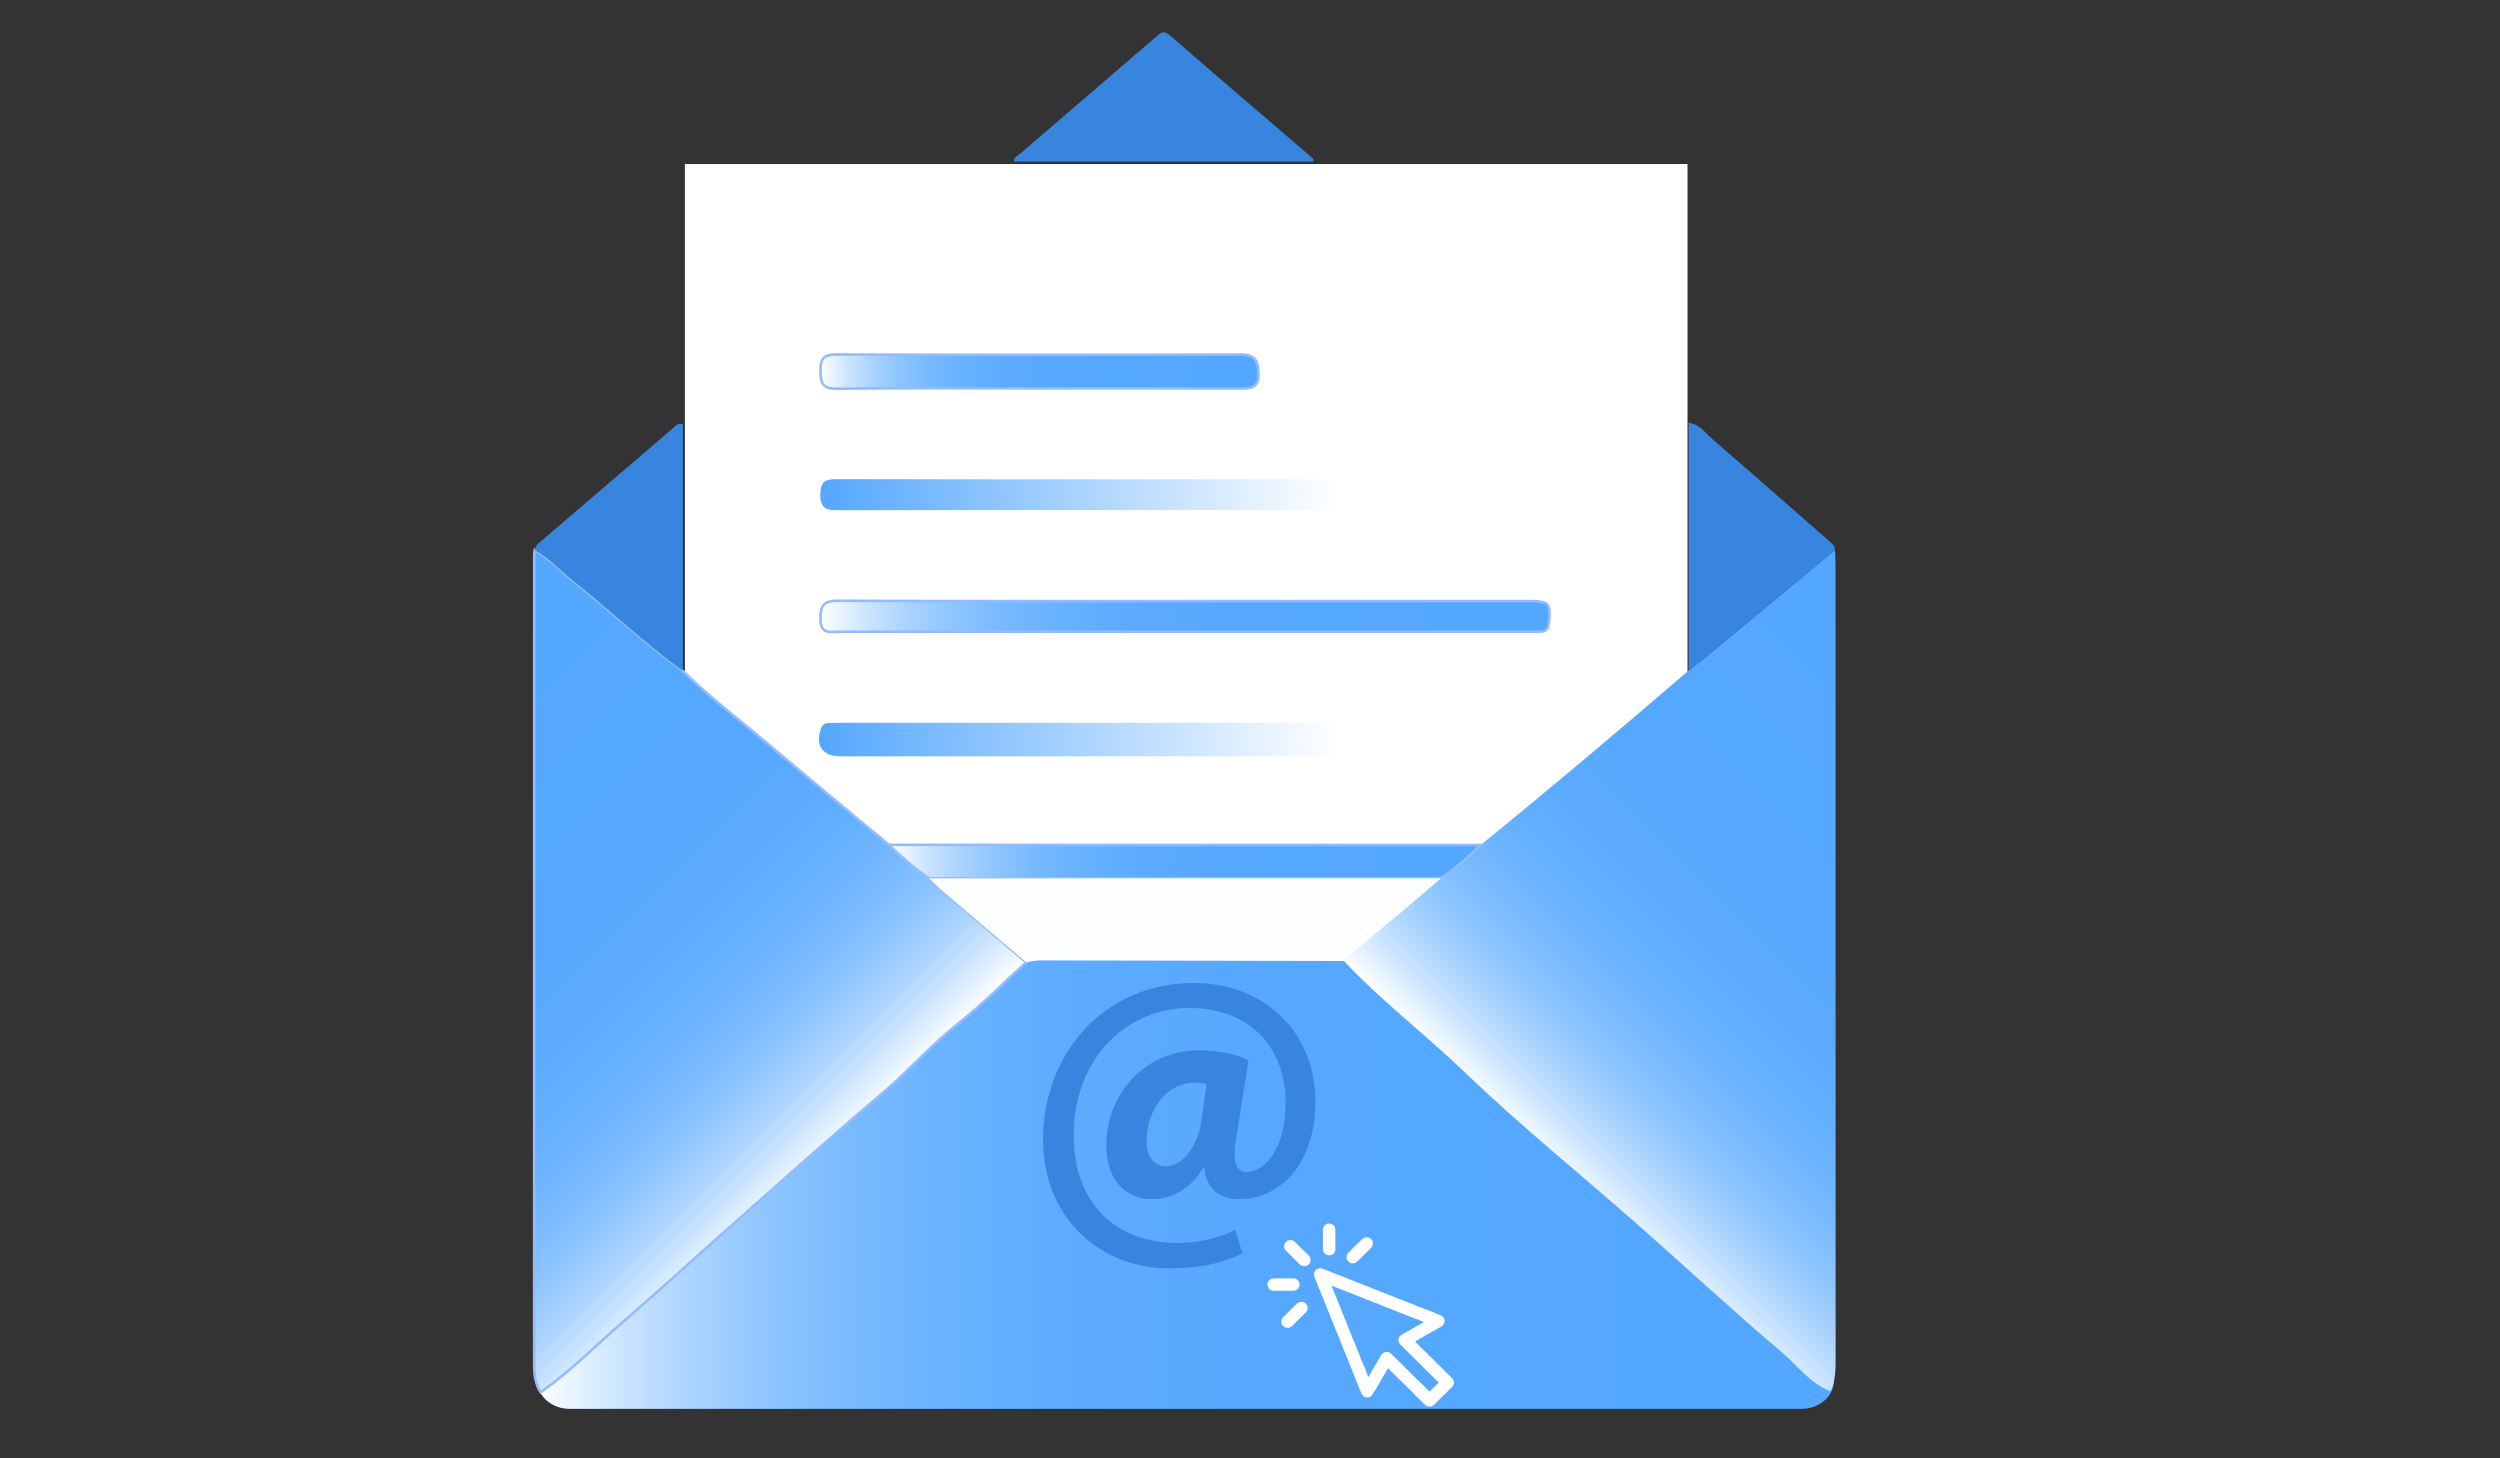 <?xml version="1.0" encoding="utf-8"?>
<!-- Generator: Adobe Illustrator 16.0.0, SVG Export Plug-In . SVG Version: 6.00 Build 0)  -->
<!DOCTYPE svg PUBLIC "-//W3C//DTD SVG 1.1//EN" "http://www.w3.org/Graphics/SVG/1.1/DTD/svg11.dtd">
<svg version="1.1" id="Layer_1" xmlns="http://www.w3.org/2000/svg" xmlns:xlink="http://www.w3.org/1999/xlink" x="0px" y="0px"
	 width="960px" height="560px" viewBox="0 0 960 560" enable-background="new 0 0 960 560" xml:space="preserve">
<rect x="0" y="0" width="960" height="560" fill="#333333" stroke="none"/>
<g>
	<linearGradient id="SVGID_1_" gradientUnits="userSpaceOnUse" x1="263" y1="226" x2="648" y2="226">
		<stop  offset="0.005" style="stop-color:#FFFFFF"/>
		<stop  offset="0.753" style="stop-color:#FFFFFF"/>
	</linearGradient>
	<rect x="263" y="63" fill-rule="evenodd" clip-rule="evenodd" fill="url(#SVGID_1_)" width="385" height="326"/>
	<linearGradient id="SVGID_2_" gradientUnits="userSpaceOnUse" x1="206.231" y1="447.2" x2="704.29" y2="447.2">
		<stop  offset="0" style="stop-color:#FFFFFF"/>
		<stop  offset="0.018" style="stop-color:#EFF7FF"/>
		<stop  offset="0.065" style="stop-color:#CBE4FF"/>
		<stop  offset="0.118" style="stop-color:#ABD4FF"/>
		<stop  offset="0.177" style="stop-color:#8FC6FF"/>
		<stop  offset="0.243" style="stop-color:#79BAFF"/>
		<stop  offset="0.321" style="stop-color:#68B2FF"/>
		<stop  offset="0.417" style="stop-color:#5DABFF"/>
		<stop  offset="0.551" style="stop-color:#56A8FF"/>
		<stop  offset="0.925" style="stop-color:#54A7FF"/>
	</linearGradient>
	<path fill-rule="evenodd" clip-rule="evenodd" fill="url(#SVGID_2_)" enable-background="new    " d="M704.29,530
		c0,6.074-5.587,11-12.482,11H218.714c-6.894,0-12.482-4.926-12.482-11V364.398c0-6.074,5.589-10.998,12.482-10.998h473.094
		c6.896,0,12.482,4.924,12.482,10.998V530z"/>
	<linearGradient id="SVGID_3_" gradientUnits="userSpaceOnUse" x1="306.142" y1="457.424" x2="132.659" y2="283.94">
		<stop  offset="0" style="stop-color:#FFFFFF"/>
		<stop  offset="0.018" style="stop-color:#EFF7FF"/>
		<stop  offset="0.065" style="stop-color:#CBE4FF"/>
		<stop  offset="0.118" style="stop-color:#ABD4FF"/>
		<stop  offset="0.177" style="stop-color:#8FC6FF"/>
		<stop  offset="0.243" style="stop-color:#79BAFF"/>
		<stop  offset="0.321" style="stop-color:#68B2FF"/>
		<stop  offset="0.417" style="stop-color:#5DABFF"/>
		<stop  offset="0.551" style="stop-color:#56A8FF"/>
		<stop  offset="0.925" style="stop-color:#54A7FF"/>
	</linearGradient>
	
		<path fill-rule="evenodd" clip-rule="evenodd" fill="url(#SVGID_3_)" stroke="#94BBFF" stroke-miterlimit="10" enable-background="new    " d="
		M394.041,369.524c-8.62,7.856-16.824,16.229-25.966,23.434c-10.398,8.201-19.002,18.177-29.063,26.7
		c-19.646,16.656-38.809,33.871-58.109,50.919c-13.794,12.184-27.343,24.643-41.269,36.679
		c-10.63,9.191-20.514,19.241-32.024,27.433c-2.065-3.209-2.489-6.806-2.489-10.486c0-103.667,0.002-207.335,0.015-311.003
		c0-0.645,0.126-1.288,0.195-1.93c5.568,3.073,9.799,7.794,14.695,11.701c14.232,11.348,27.438,23.923,42.189,34.654
		c10.173,10.104,21.648,18.727,32.578,27.971c15.422,13.041,31.011,25.892,46.529,38.824c4.846,4.634,9.804,9.146,15.439,12.854
		c1.721,1.632,3.375,3.337,5.175,4.879C372.618,351.299,383.334,360.401,394.041,369.524z"/>
	<linearGradient id="SVGID_4_" gradientUnits="userSpaceOnUse" x1="603.987" y1="457.075" x2="777.252" y2="283.811">
		<stop  offset="0" style="stop-color:#FFFFFF"/>
		<stop  offset="0.018" style="stop-color:#EFF7FF"/>
		<stop  offset="0.065" style="stop-color:#CBE4FF"/>
		<stop  offset="0.118" style="stop-color:#ABD4FF"/>
		<stop  offset="0.177" style="stop-color:#8FC6FF"/>
		<stop  offset="0.243" style="stop-color:#79BAFF"/>
		<stop  offset="0.321" style="stop-color:#68B2FF"/>
		<stop  offset="0.417" style="stop-color:#5DABFF"/>
		<stop  offset="0.551" style="stop-color:#56A8FF"/>
		<stop  offset="0.925" style="stop-color:#54A7FF"/>
	</linearGradient>
	<path fill-rule="evenodd" clip-rule="evenodd" fill="url(#SVGID_4_)" enable-background="new    " d="M702.913,534.271
		c-7.8-3.017-12.607-9.822-18.652-14.94c-18.665-15.809-36.569-32.495-54.926-48.669c-22.241-19.598-45.382-38.269-66.727-58.771
		c-15.25-14.651-32.136-27.521-46.609-42.951c12.438-10.577,24.877-21.155,37.317-31.737c5.552-3.75,10.518-8.189,15.333-12.8
		c26.957-21.877,53.489-44.257,79.768-66.927c2.052-1.594,4.149-3.135,6.147-4.786c16.702-13.819,33.387-27.659,50.076-41.492
		c0.074,2.154,0.218,4.311,0.218,6.464c0.012,100.879,0.003,201.761,0.021,302.641C704.879,525.06,705.021,529.816,702.913,534.271z
		"/>
	<path fill-rule="evenodd" clip-rule="evenodd" fill="#3885E0" d="M504.305,62.039c-38.281,0-76.587,0-114.938,0
		c-0.212-1.562,1.144-1.962,1.927-2.635c17.423-15.021,34.879-30,52.322-44.995c1.727-1.482,2.927-3.204,5.688-0.792
		c17.828,15.557,35.853,30.896,53.798,46.323C503.672,60.429,504.557,60.801,504.305,62.039z"/>
	<linearGradient id="SVGID_5_" gradientUnits="userSpaceOnUse" x1="314.477" y1="283.986" x2="595.433" y2="283.986">
		<stop  offset="0" style="stop-color:#54A7FF"/>
		<stop  offset="0.71" style="stop-color:#FFFFFF"/>
	</linearGradient>
	<path fill-rule="evenodd" clip-rule="evenodd" fill="url(#SVGID_5_)" enable-background="new    " d="M454.295,290.426
		c-43.926,0-87.853,0.002-131.778-0.006c-6.745,0-9.637-4.481-7.167-10.855c0.579-1.488,1.562-1.932,2.954-1.97
		c1.529-0.04,3.058-0.051,4.587-0.051c88.073-0.002,176.145-0.002,264.213,0c7.253,0,9.723,3.558,7.591,10.503
		c-0.811,2.66-2.788,2.347-4.689,2.356c-7.864,0.044-15.732,0.022-23.599,0.022C529.034,290.426,491.666,290.426,454.295,290.426z"
		/>
	<linearGradient id="SVGID_6_" gradientUnits="userSpaceOnUse" x1="314.991" y1="189.908" x2="594.929" y2="189.908">
		<stop  offset="0" style="stop-color:#54A7FF"/>
		<stop  offset="0.71" style="stop-color:#FFFFFF"/>
	</linearGradient>
	<path fill-rule="evenodd" clip-rule="evenodd" fill="url(#SVGID_6_)" enable-background="new    " d="M455.653,184.053
		c43.908,0,87.815,0.135,131.726-0.15c6.29-0.042,7.921,1.97,7.483,7.716c-0.272,3.563-1.79,4.317-4.907,4.262
		c-6.772-0.118-13.547-0.034-20.319-0.034c-82.355,0.002-164.712-0.023-247.066,0.067c-4.694,0.004-7.737-0.085-7.572-6.302
		c0.146-5.551,2.836-5.617,6.964-5.608C366.525,184.083,411.088,184.053,455.653,184.053z"/>
	<linearGradient id="SVGID_7_" gradientUnits="userSpaceOnUse" x1="315.046" y1="236.694" x2="595.034" y2="236.694">
		<stop  offset="0" style="stop-color:#FFFFFF"/>
		<stop  offset="0.018" style="stop-color:#EFF7FF"/>
		<stop  offset="0.065" style="stop-color:#CBE4FF"/>
		<stop  offset="0.118" style="stop-color:#ABD4FF"/>
		<stop  offset="0.177" style="stop-color:#8FC6FF"/>
		<stop  offset="0.243" style="stop-color:#79BAFF"/>
		<stop  offset="0.321" style="stop-color:#68B2FF"/>
		<stop  offset="0.417" style="stop-color:#5DABFF"/>
		<stop  offset="0.551" style="stop-color:#56A8FF"/>
		<stop  offset="0.925" style="stop-color:#54A7FF"/>
	</linearGradient>
	
		<path fill-rule="evenodd" clip-rule="evenodd" fill="url(#SVGID_7_)" stroke="#94BBFF" stroke-miterlimit="10" enable-background="new    " d="
		M454.962,230.809c44.126,0,88.253-0.004,132.381,0.001c7.489,0.004,8.237,0.947,7.44,8.151c-0.255,2.32-0.954,3.673-3.484,3.618
		c-1.31-0.028-2.62,0.023-3.928,0.023c-88.258,0-176.512,0.007-264.767-0.025c-3.437-0.002-7.541,1.387-7.559-4.89
		c-0.013-5.225,1.251-7.032,6.879-7.006C366.27,230.909,410.616,230.809,454.962,230.809z"/>
	<path fill-rule="evenodd" clip-rule="evenodd" fill="#3885E0" d="M262.214,257.624c-14.752-10.731-27.958-23.307-42.189-34.654
		c-4.896-3.907-9.127-8.628-14.695-11.701c0.308-2.166,2.13-3.182,3.572-4.42c16.633-14.289,33.297-28.546,49.969-42.79
		c0.763-0.652,1.41-1.695,3.344-1.129C262.214,194.375,262.214,226.001,262.214,257.624z"/>
	<linearGradient id="SVGID_8_" gradientUnits="userSpaceOnUse" x1="341.321" y1="330.846" x2="568.649" y2="330.846">
		<stop  offset="0" style="stop-color:#FFFFFF"/>
		<stop  offset="0.018" style="stop-color:#EFF7FF"/>
		<stop  offset="0.065" style="stop-color:#CBE4FF"/>
		<stop  offset="0.118" style="stop-color:#ABD4FF"/>
		<stop  offset="0.177" style="stop-color:#8FC6FF"/>
		<stop  offset="0.243" style="stop-color:#79BAFF"/>
		<stop  offset="0.321" style="stop-color:#68B2FF"/>
		<stop  offset="0.417" style="stop-color:#5DABFF"/>
		<stop  offset="0.551" style="stop-color:#56A8FF"/>
		<stop  offset="0.925" style="stop-color:#54A7FF"/>
	</linearGradient>
	
		<path fill-rule="evenodd" clip-rule="evenodd" fill="url(#SVGID_8_)" stroke="#94BBFF" stroke-miterlimit="10" enable-background="new    " d="
		M568.649,324.466c-4.815,4.612-9.781,9.055-15.336,12.806c-65.518,0.001-131.036,0.001-196.554,0.001
		c-5.635-3.707-10.593-8.22-15.439-12.854C417.099,324.434,492.873,324.449,568.649,324.466z"/>
	<path fill-rule="evenodd" clip-rule="evenodd" fill="#3885E0" d="M704.641,211.199c-16.689,13.84-33.374,27.687-50.076,41.514
		c-1.998,1.654-4.096,3.192-6.147,4.788c0-31.614,0-63.232,0-95.22c4.378,0.748,6.499,4.035,9.168,6.339
		c14.939,12.909,29.744,25.964,44.593,38.975C703.305,208.583,704.654,209.439,704.641,211.199z"/>
	<linearGradient id="SVGID_9_" gradientUnits="userSpaceOnUse" x1="315.056" y1="142.697" x2="483.273" y2="142.697">
		<stop  offset="0" style="stop-color:#FFFFFF"/>
		<stop  offset="0.018" style="stop-color:#EFF7FF"/>
		<stop  offset="0.065" style="stop-color:#CBE4FF"/>
		<stop  offset="0.118" style="stop-color:#ABD4FF"/>
		<stop  offset="0.177" style="stop-color:#8FC6FF"/>
		<stop  offset="0.243" style="stop-color:#79BAFF"/>
		<stop  offset="0.321" style="stop-color:#68B2FF"/>
		<stop  offset="0.417" style="stop-color:#5DABFF"/>
		<stop  offset="0.551" style="stop-color:#56A8FF"/>
		<stop  offset="0.925" style="stop-color:#54A7FF"/>
	</linearGradient>
	
		<path fill-rule="evenodd" clip-rule="evenodd" fill="url(#SVGID_9_)" stroke="#94BBFF" stroke-miterlimit="10" enable-background="new    " d="
		M398.776,149.126c-25.774,0-51.553-0.171-77.326,0.134c-5.615,0.064-6.32-2.155-6.392-6.826c-0.071-4.756,1.261-6.32,6.263-6.3
		c51.552,0.167,103.103,0.164,154.653,0.011c5.366-0.018,7.123,1.587,7.29,6.995c0.185,5.859-2.697,6.067-7.159,6.047
		C450.33,149.061,424.553,149.126,398.776,149.126z"/>
	<path fill-rule="evenodd" clip-rule="evenodd" fill="#FDFEFE" d="M356.76,337.272c65.518,0,131.036,0,196.554-0.001
		c-12.438,10.586-24.876,21.17-37.314,31.755c-38.935-0.086-77.874-0.186-116.811-0.231c-1.715,0-3.432,0.478-5.147,0.729
		c-10.706-9.123-21.423-18.226-32.105-27.373C360.135,340.609,358.481,338.904,356.76,337.272z"/>
	<g>
		<path fill="#3885E0" d="M477.122,481.379c-9.283,4.251-17.33,5.669-28.317,5.669c-25.684,0-48.275-18.735-48.275-49.594
			c0-32.116,22.9-59.983,57.872-59.983c27.232,0,46.728,19.05,46.728,45.499c0,22.988-12.687,37.473-29.399,37.473
			c-7.273,0-12.534-3.782-13.307-12.123h-0.309c-4.798,8.025-11.76,12.123-19.963,12.123c-10.057,0-17.329-7.562-17.329-20.472
			c0-19.207,13.927-36.68,36.209-36.68c6.807,0,14.543,1.73,18.415,3.934l-4.643,29.128c-1.551,9.287-0.465,13.539,3.866,13.697
			c6.654,0.155,15.011-8.504,15.011-26.606c0-20.468-12.997-36.369-36.983-36.369c-23.673,0-44.411,18.893-44.411,48.965
			c0,26.29,16.557,41.247,39.614,41.247c7.89,0,16.248-1.732,22.438-5.039L477.122,481.379z M463.351,416.357
			c-1.237-0.315-2.785-0.631-4.797-0.631c-10.21,0-18.257,10.234-18.257,22.357c0,5.98,2.631,9.762,7.736,9.762
			c5.726,0,11.759-7.401,13.153-16.531L463.351,416.357z"/>
	</g>
	<g>
		<path fill-rule="evenodd" clip-rule="evenodd" fill="#FFFFFF" d="M558.271,530.387c0,0.352,0,0.707,0,1.063
			c-0.149,0.3-0.296,0.608-0.445,0.91c-0.243,0.191-0.448,0.423-0.634,0.67c-0.31,0.141-0.511,0.397-0.721,0.644
			c-0.224,0.235-0.445,0.467-0.672,0.699c-0.666,0.661-1.332,1.324-1.997,1.982c-0.265,0.193-0.478,0.428-0.69,0.674
			c-0.19,0.186-0.379,0.374-0.572,0.56c-0.291,0.282-0.615,0.526-0.854,0.857c-0.018,0.01-0.028,0.023-0.035,0.039
			c-0.079,0.016-0.14,0.045-0.146,0.135c-0.021,0.019-0.039,0.035-0.051,0.06l-0.017-0.002l0.004,0.02
			c-0.026,0.009-0.043,0.023-0.063,0.043c-0.017,0.018-0.035,0.037-0.055,0.054c-0.015,0.009-0.03,0.026-0.036,0.048
			c-0.075,0.016-0.133,0.052-0.149,0.132c-0.016,0.03-0.027,0.059-0.044,0.089c-0.267,0.157-0.477,0.383-0.682,0.619
			c-0.272,0.148-0.551,0.293-0.824,0.439c-0.389,0-0.777,0-1.165,0c-0.474-0.145-0.904-0.362-1.256-0.713
			c-1.045-1.031-2.089-2.063-3.121-3.101c-0.281-0.281-0.666-0.482-0.883-0.784c-0.56-0.767-1.282-1.383-1.945-2.037
			c-1.291-1.275-2.607-2.53-3.886-3.823c-0.327-0.33-0.695-0.62-1.019-0.961c-0.758-0.802-1.522-1.603-2.372-2.315
			c-0.016-0.067-0.03-0.141-0.127-0.136c-0.062-0.078-0.124-0.155-0.187-0.236c-0.563-0.715-0.599-0.71-1.051,0.071
			c-0.07,0.123-0.131,0.255-0.197,0.385c-0.022,0.057-0.044,0.114-0.071,0.17c-0.265,0.304-0.435,0.661-0.617,1.017
			c-0.629,0.898-1.161,1.85-1.66,2.823c-0.482,0.859-1.057,1.664-1.47,2.563c-0.118,0.181-0.229,0.356-0.348,0.531
			c-0.066,0.124-0.133,0.249-0.199,0.372c-0.062,0.037-0.132,0.073-0.108,0.173c-0.023,0.002-0.044,0.014-0.063,0.028
			c-0.137,0.074-0.163,0.226-0.234,0.348c-0.502,0.857-0.939,1.764-2.006,2.084c-0.452-0.005-0.912,0.075-1.354-0.083
			c-0.969-0.396-1.438-1.181-1.713-2.123c-0.119-0.249-0.256-0.491-0.343-0.749c-0.227-0.655-0.508-1.286-0.796-1.918
			c-0.104-0.468-0.293-0.904-0.539-1.316c-0.287-0.915-0.664-1.798-1.067-2.671c-0.021-0.5-0.354-0.877-0.53-1.316
			c-0.086-0.325-0.176-0.651-0.375-0.931c0.015-0.161-0.063-0.285-0.163-0.394c-0.129-0.467-0.3-0.92-0.546-1.338
			c-0.282-0.939-0.674-1.833-1.078-2.729c-0.133-0.351-0.265-0.702-0.397-1.059c-0.168-0.376-0.237-0.802-0.497-1.145
			c0.018-0.161-0.106-0.254-0.178-0.374c-0.089-0.501-0.311-0.951-0.531-1.401c-0.334-0.831-0.667-1.658-1.001-2.49
			c-0.166-0.468-0.331-0.942-0.5-1.416c-0.273-0.288-0.187-0.744-0.484-1.025c-0.027-0.11-0.046-0.228-0.148-0.301
			c-0.089-0.413-0.253-0.795-0.479-1.154c-0.091-0.569-0.368-1.072-0.605-1.594c0.006-0.028-0.005-0.057-0.024-0.082
			c-0.108-0.364-0.241-0.72-0.443-1.047c-0.151-0.5-0.311-0.994-0.616-1.43c0.025-0.31-0.139-0.549-0.296-0.791
			c-0.019-0.064-0.036-0.138-0.053-0.204l0.014-0.024l-0.029-0.022c-0.028-0.112,0.009-0.262-0.158-0.301
			c-0.072-0.51-0.338-0.949-0.535-1.409c-0.342-0.848-0.685-1.698-1.021-2.552c-0.15-0.457-0.328-0.91-0.547-1.345
			c-0.103-0.34-0.21-0.677-0.413-0.976c0.01-0.172-0.063-0.313-0.156-0.445c-0.13-0.424-0.299-0.826-0.503-1.218
			c-0.291-0.814-0.582-1.628-0.975-2.398c-0.307-1.003-0.769-1.946-1.158-2.91c-0.16-0.523-0.352-1.032-0.609-1.513
			c-0.13-0.37-0.208-0.75-0.201-1.145c0.036-0.528,0.312-0.969,0.551-1.425c0.179-0.058,0.237-0.24,0.362-0.354
			c0.449-0.157,0.853-0.439,1.351-0.458c0.425-0.017,0.823,0.096,1.224,0.229c0.473,0.224,0.951,0.431,1.454,0.576
			c0.857,0.339,1.715,0.676,2.568,1.012c0.917,0.42,1.859,0.766,2.801,1.105c0.387,0.159,0.776,0.309,1.161,0.465
			c0.146,0.102,0.31,0.15,0.483,0.171c0.293,0.175,0.605,0.289,0.934,0.375c0.457,0.193,0.914,0.38,1.369,0.569
			c0.863,0.335,1.726,0.67,2.591,1.001c0.506,0.199,1.015,0.402,1.522,0.602c0.86,0.336,1.719,0.67,2.583,1.005
			c0.909,0.415,1.847,0.774,2.784,1.114c0.415,0.161,0.824,0.318,1.243,0.479c0.063,0.058,0.132,0.094,0.227,0.08
			c0.374,0.222,0.784,0.362,1.207,0.479c0.42,0.226,0.862,0.406,1.329,0.521c0.846,0.399,1.728,0.717,2.606,1.041
			c0.464,0.207,0.919,0.434,1.417,0.541l0.004-0.003c0.036,0.022,0.074,0.047,0.106,0.069c0.093,0.032,0.182,0.066,0.271,0.098
			c0.311,0.177,0.642,0.314,0.988,0.403c0.444,0.182,0.873,0.407,1.353,0.502c0.856,0.411,1.734,0.781,2.65,1.054l0.007-0.003
			c0.032,0.021,0.066,0.044,0.1,0.069c0.414,0.169,0.811,0.374,1.25,0.468c0.112,0.094,0.231,0.158,0.381,0.155
			c0.267,0.18,0.576,0.26,0.877,0.358c0.431,0.219,0.882,0.39,1.352,0.513c0.898,0.419,1.824,0.771,2.765,1.094
			c0.356,0.208,0.743,0.356,1.155,0.445c0.954,0.405,1.912,0.81,2.867,1.212c1.089,0.272,1.9,0.848,2.236,1.959
			c0,0.354,0,0.705,0,1.059c-0.215,0.47-0.434,0.938-0.827,1.3c-0.497,0.299-0.997,0.601-1.5,0.9c-0.283,0.12-0.555,0.26-0.79,0.46
			c-0.167,0.058-0.33,0.122-0.46,0.246c-0.918,0.512-1.841,1.025-2.762,1.537c-0.485,0.189-0.88,0.53-1.327,0.785
			c-0.017,0.017-0.027,0.036-0.035,0.06c-0.442,0.188-0.871,0.401-1.246,0.711c-0.388,0.16-0.767,0.347-1.076,0.632l0.008-0.006
			c-0.03-0.003-0.058,0-0.082,0.02c-0.037,0.021-0.073,0.043-0.112,0.065c-0.059,0.006-0.112,0.024-0.088,0.101v-0.013
			c-0.284,0.013-0.47,0.227-0.718,0.326c-0.318,0.126-0.265,0.258-0.052,0.463c2.594,2.552,5.179,5.111,7.767,7.668
			c0.813,0.803,1.626,1.606,2.434,2.409c0.773,0.771,1.547,1.542,2.316,2.312C556.924,528.595,557.9,529.243,558.271,530.387z
			 M544.518,530.027c0.013,0.091,0.08,0.115,0.148,0.146c0.071,0.07,0.141,0.142,0.21,0.208c0.291,0.283,0.58,0.569,0.863,0.854
			c0.179,0.164,0.354,0.327,0.532,0.49c0.215,0.255,0.428,0.514,0.718,0.69c0.145,0.249,0.359,0.429,0.567,0.621
			c0.258,0.317,0.543,0.605,0.866,0.858c0.1,0.107,0.199,0.214,0.299,0.324c0.133,0.154,0.257,0.171,0.408,0.016
			c0.658-0.669,1.321-1.337,1.98-2.004c0.222-0.124,0.397-0.296,0.525-0.518c0.184-0.163,0.346-0.368,0.556-0.497
			c0.313-0.188,0.221-0.367,0.061-0.589c-0.089-0.13-0.233-0.163-0.353-0.246c-0.209-0.263-0.435-0.508-0.717-0.696
			c-0.562-0.716-1.292-1.274-1.895-1.946c-0.284-0.271-0.492-0.612-0.851-0.805c-0.138-0.147-0.271-0.293-0.41-0.437
			c-0.31-0.297-0.627-0.595-0.938-0.893c-0.167-0.197-0.331-0.396-0.557-0.534c-0.21-0.308-0.484-0.559-0.784-0.781
			c-0.113-0.25-0.318-0.41-0.552-0.543c-0.218-0.385-0.584-0.628-0.89-0.934c-0.125-0.126-0.258-0.255-0.385-0.385
			c-0.291-0.288-0.581-0.57-0.869-0.857c-0.176-0.163-0.353-0.323-0.529-0.486c-0.233-0.376-0.625-0.609-0.896-0.951
			c-0.095-0.067-0.186-0.136-0.28-0.199c-0.229-0.379-0.621-0.613-0.885-0.962c-0.163-0.175-0.35-0.327-0.562-0.443
			c-0.239-0.415-0.63-0.696-0.967-1.031c-0.145-0.134-0.293-0.262-0.439-0.395c-0.229-0.3-0.489-0.572-0.796-0.793
			c-0.128-0.175-0.257-0.352-0.381-0.525c-0.229-0.415-0.209-0.891-0.35-1.327c0.072-0.484,0.317-0.902,0.545-1.326
			c0.085-0.036,0.146-0.092,0.171-0.181c0.35-0.235,0.702-0.481,1.073-0.688c0.555-0.303,1.091-0.644,1.631-0.965
			c0.48-0.216,0.938-0.464,1.358-0.779c0.48-0.174,0.888-0.471,1.308-0.746c0.442-0.187,0.862-0.409,1.232-0.71
			c0.08-0.004,0.154-0.009,0.197-0.087c0.759-0.42,1.514-0.843,2.301-1.275c-0.457-0.295-0.938-0.402-1.4-0.561
			c-0.27-0.276-0.697-0.221-0.99-0.453c-0.19-0.146-0.438-0.131-0.65-0.229c-0.661-0.288-1.352-0.52-2.027-0.774
			c-0.444-0.178-0.873-0.408-1.337-0.528c-0.434-0.221-0.89-0.382-1.35-0.527c-0.434-0.213-0.871-0.406-1.341-0.523
			c-0.909-0.32-1.76-0.784-2.688-1.063c-0.877-0.396-1.764-0.766-2.687-1.051c-0.445-0.182-0.891-0.365-1.336-0.547
			c-0.565-0.281-1.164-0.487-1.744-0.733c-0.308-0.13-0.631-0.415-1.032-0.322c-0.387-0.252-0.826-0.386-1.26-0.526
			c-0.427-0.232-0.879-0.396-1.339-0.536c-0.45-0.174-0.894-0.352-1.346-0.524c-0.128-0.11-0.287-0.158-0.456-0.175
			c-0.303-0.177-0.615-0.316-0.969-0.37c-0.388-0.247-0.818-0.394-1.259-0.52c-0.447-0.175-0.896-0.353-1.34-0.531
			c-0.022-0.017-0.044-0.017-0.065-0.007c-0.395-0.245-0.845-0.363-1.278-0.519c-0.434-0.219-0.884-0.391-1.346-0.534
			c-0.92-0.364-1.814-0.793-2.768-1.069c-0.385-0.255-0.832-0.367-1.266-0.515c-0.11-0.04-0.228-0.079-0.34-0.116
			c-0.253-0.169-0.524-0.304-0.838-0.339c-0.306-0.194-0.638-0.322-1.051-0.418c0.158,0.381,0.231,0.729,0.448,1.014
			c0.054,0.426,0.249,0.796,0.457,1.162l0.001,0.003c0.108,0.437,0.294,0.846,0.495,1.249c0.37,0.913,0.738,1.825,1.109,2.737
			c0.128,0.463,0.307,0.906,0.536,1.33c0.27,0.682,0.54,1.36,0.809,2.04c0.037,0.18,0.042,0.37,0.173,0.522
			c0.03,0.032,0.063,0.058,0.094,0.088c0.056,0.213,0.119,0.418,0.212,0.623c0.149,0.342,0.364,0.674,0.457,1.023
			c0.113,0.426,0.282,0.811,0.477,1.195c0.124,0.394,0.261,0.782,0.453,1.147c0.137,0.39,0.245,0.795,0.477,1.145
			c0.023,0.059,0.05,0.119,0.069,0.178c0.076,0.484,0.354,0.894,0.533,1.338c0.345,0.876,0.69,1.752,1.035,2.628
			c0.192,0.477,0.393,0.952,0.585,1.428c0.334,0.829,0.669,1.658,1.008,2.484c0.054,0.153,0.1,0.302,0.16,0.452
			c0.349,0.851,0.703,1.701,1.056,2.549c0.148,0.359,0.298,0.718,0.443,1.075c0.301,0.935,0.68,1.835,1.088,2.73
			c0.362,0.885,0.729,1.772,1.096,2.652c0.219,0.784,0.541,1.525,0.9,2.344c0.21-0.42,0.485-0.705,0.581-1.095
			c0.312-0.447,0.598-0.915,0.814-1.418c0.081-0.024,0.098-0.089,0.101-0.163c0.274-0.298,0.424-0.674,0.613-1.023
			c0.577-0.873,1.104-1.774,1.573-2.708c0.589-0.863,1.025-1.816,1.651-2.651c0.063-0.059,0.123-0.114,0.185-0.172
			c0.424-0.216,0.852-0.432,1.338-0.474c0.47,0,0.918,0.092,1.347,0.279c0.096,0.067,0.187,0.13,0.278,0.194
			c0.027,0.071,0.084,0.094,0.149,0.104c0.011,0.027,0.023,0.048,0.05,0.064c0.291,0.279,0.526,0.618,0.868,0.848
			c0.025,0.017,0.046,0.039,0.071,0.061c0.035,0.037,0.072,0.08,0.104,0.12c0.118,0.104,0.234,0.209,0.35,0.313
			c0.195,0.281,0.43,0.519,0.726,0.692c0.136,0.253,0.384,0.41,0.566,0.621c0.285,0.287,0.575,0.568,0.865,0.856
			c0.178,0.159,0.356,0.326,0.534,0.486c0.229,0.305,0.514,0.554,0.802,0.8c0.179,0.18,0.351,0.356,0.527,0.532
			c0.245,0.287,0.487,0.579,0.811,0.783c0.19,0.205,0.383,0.408,0.575,0.611c0.29,0.285,0.58,0.572,0.867,0.859
			c0.131,0.127,0.265,0.256,0.394,0.384c0.273,0.276,0.512,0.587,0.846,0.805c0.073,0.084,0.144,0.174,0.221,0.255
			c0.022,0.082,0.076,0.124,0.158,0.143l0.027,0.031c0.329,0.364,0.661,0.722,1.047,1.028
			C544.494,530.009,544.504,530.023,544.518,530.027z"/>
		<path fill-rule="evenodd" clip-rule="evenodd" fill="#FFFFFF" d="M509.616,469.854c0.389,0,0.778,0,1.164,0
			c0.538,0.119,0.979,0.424,1.421,0.723v-0.015c-0.012,0.078,0.035,0.125,0.097,0.157c0.093,0.158,0.186,0.318,0.28,0.477
			c0.069,0.263,0.139,0.522,0.21,0.788c-0.006,2.684-0.013,5.365-0.017,8.053c-0.013,0.074-0.024,0.152-0.035,0.231
			c-0.148,0.303-0.296,0.608-0.439,0.911c-0.24,0.205-0.481,0.409-0.722,0.615l0.009-0.006c-0.03-0.005-0.055,0-0.078,0.018
			c-0.276,0.082-0.561,0.158-0.839,0.237c-0.391,0.041-0.764-0.035-1.132-0.145c-0.089-0.032-0.18-0.067-0.271-0.102
			c-0.439-0.296-0.798-0.668-1.076-1.109c-0.001-0.087-0.007-0.173-0.089-0.23c-0.089-0.343-0.103-0.695-0.108-1.046
			c0-2.479,0-4.959,0.006-7.434c0.063-0.264,0.131-0.531,0.198-0.793h-0.007c0.32-0.439,0.642-0.881,1.174-1.104
			C509.477,470.032,509.571,469.972,509.616,469.854z"/>
		<path fill-rule="evenodd" clip-rule="evenodd" fill="#FFFFFF" d="M486.707,493.658c0-0.295,0-0.592,0-0.882
			c0.241-0.727,0.701-1.279,1.349-1.68l-0.005,0.004c0.407-0.129,0.823-0.218,1.255-0.204c0.478-0.005,0.957-0.006,1.437-0.01
			c0.417,0.004,0.832,0.005,1.248,0.01c0.477-0.005,0.956-0.005,1.436-0.006c0.439,0,0.883,0,1.328,0c0.452,0,0.9,0,1.354,0.001
			c0.444,0.027,0.896-0.001,1.332,0.115c0.053,0.081,0.138,0.081,0.224,0.085c0.515,0.301,0.891,0.737,1.214,1.226
			c0.003,0.037,0.006,0.072,0.011,0.108c0.127,0.396,0.203,0.796,0.136,1.213c-0.104,0.277-0.205,0.554-0.308,0.835
			c-0.185,0.228-0.373,0.456-0.558,0.688c-0.276,0.138-0.553,0.273-0.829,0.406c-0.405,0.036-0.813,0.073-1.22,0.105
			c-0.453-0.066-0.904-0.069-1.36,0c-0.441-0.052-0.884-0.052-1.323,0c-0.454-0.066-0.907-0.069-1.36,0
			c-0.442-0.052-0.877-0.052-1.321,0c-0.457-0.066-0.913-0.066-1.367-0.002c-0.444-0.05-0.901-0.046-1.32-0.23
			c-0.158-0.094-0.317-0.188-0.475-0.279C487.154,494.737,486.865,494.233,486.707,493.658z"/>
		<path fill-rule="evenodd" clip-rule="evenodd" fill="#FFFFFF" d="M518.919,485.085c-0.946-0.296-1.568-0.903-1.813-1.865
			c0.024-0.483-0.047-0.979,0.16-1.436c0.115-0.19,0.226-0.381,0.334-0.569c0.279-0.204,0.512-0.451,0.713-0.729
			c0.241-0.171,0.446-0.382,0.626-0.612c0.268-0.21,0.508-0.45,0.726-0.713c0.195-0.188,0.395-0.378,0.59-0.566
			c0.301-0.229,0.563-0.492,0.801-0.785c0.611-0.666,1.331-1.228,1.893-1.938c0.332-0.216,0.659-0.428,0.986-0.638
			c0.119-0.027,0.238-0.058,0.356-0.083c1.175-0.165,2.057,0.278,2.682,1.26c0.019,0.034,0.034,0.067,0.054,0.101
			c0.16,0.429,0.143,0.873,0.16,1.318c-0.1,0.415-0.211,0.838-0.514,1.158c-0.455,0.484-0.93,0.949-1.4,1.419
			c-1.199,1.18-2.404,2.351-3.597,3.544c-0.421,0.417-0.84,0.826-1.402,1.058C519.826,485.126,519.372,485.098,518.919,485.085z"/>
		<path fill-rule="evenodd" clip-rule="evenodd" fill="#FFFFFF" d="M493.126,505.424c0.068-0.066,0.134-0.129,0.199-0.196
			c0.3-0.26,0.594-0.521,0.83-0.845c0.2-0.188,0.399-0.38,0.599-0.569c0.287-0.211,0.521-0.479,0.733-0.764h-0.003
			c0.07-0.003,0.128-0.028,0.149-0.102c0.124-0.125,0.249-0.247,0.375-0.374c0.313-0.251,0.601-0.517,0.823-0.854
			c0.244-0.163,0.444-0.379,0.626-0.614c0.32-0.177,0.519-0.487,0.779-0.725c0.183-0.119,0.367-0.234,0.552-0.354
			c0.421-0.056,0.833-0.179,1.269-0.152c1.043,0.218,1.735,0.819,2.055,1.835c-0.011,0.472,0.058,0.952-0.103,1.416
			c-0.183,0.39-0.45,0.723-0.757,1.028c-1.668,1.637-3.34,3.271-4.996,4.922c-0.401,0.403-0.86,0.669-1.41,0.795
			c-0.521,0.031-1.028,0.004-1.516-0.198l0,0c-1.02-0.608-1.399-1.51-1.271-2.656c0.005-0.028,0.013-0.061,0.016-0.093
			c0.182-0.513,0.52-0.925,0.871-1.326l0.016-0.019C493.041,505.555,493.102,505.513,493.126,505.424z"/>
		<path fill-rule="evenodd" clip-rule="evenodd" fill="#FFFFFF" d="M503.174,483.128c0.074,0.442,0.109,0.88,0.014,1.319
			c-0.063,0.182-0.128,0.361-0.192,0.545c-0.087,0.064-0.149,0.148-0.178,0.256l-0.007,0.009c-0.175,0.174-0.351,0.351-0.523,0.524
			c-0.273,0.127-0.548,0.246-0.819,0.372c-0.446,0.093-0.891,0.063-1.334-0.015c-0.269-0.146-0.542-0.296-0.813-0.441
			c-0.152-0.147-0.303-0.291-0.454-0.436c-0.271-0.257-0.544-0.515-0.817-0.775c-0.013-0.026-0.034-0.039-0.066-0.039l0.009,0.004
			c-0.104-0.264-0.332-0.411-0.545-0.574c-0.228-0.32-0.538-0.561-0.815-0.829c-0.152-0.147-0.302-0.294-0.448-0.441
			c-0.238-0.315-0.517-0.592-0.856-0.808c-0.15-0.229-0.329-0.43-0.582-0.553c-0.157-0.343-0.45-0.562-0.745-0.777
			c-0.188-0.229-0.388-0.461-0.576-0.69l-0.022-0.016c-0.025-0.049-0.05-0.097-0.076-0.146c-0.013-0.172-0.063-0.332-0.166-0.473
			c-0.018-0.402-0.043-0.805,0.032-1.206c0.042-0.132,0.084-0.268,0.128-0.398c0.268-0.405,0.598-0.755,0.99-1.047
			c0.214-0.084,0.436-0.166,0.652-0.248c0.376-0.001,0.758-0.007,1.139-0.007c0.215,0.086,0.428,0.169,0.64,0.255
			c0.235,0.192,0.469,0.382,0.701,0.575c0.228,0.322,0.54,0.561,0.821,0.829c0.147,0.148,0.296,0.296,0.445,0.442
			c0.246,0.288,0.491,0.58,0.802,0.803c0.239,0.289,0.491,0.56,0.794,0.778c0.216,0.21,0.383,0.465,0.643,0.623
			c0.146,0.194,0.302,0.376,0.522,0.494c0.238,0.311,0.52,0.581,0.819,0.84c0.146,0.147,0.292,0.302,0.438,0.448
			C502.874,482.594,503.023,482.862,503.174,483.128z"/>
	</g>
</g>
</svg>
